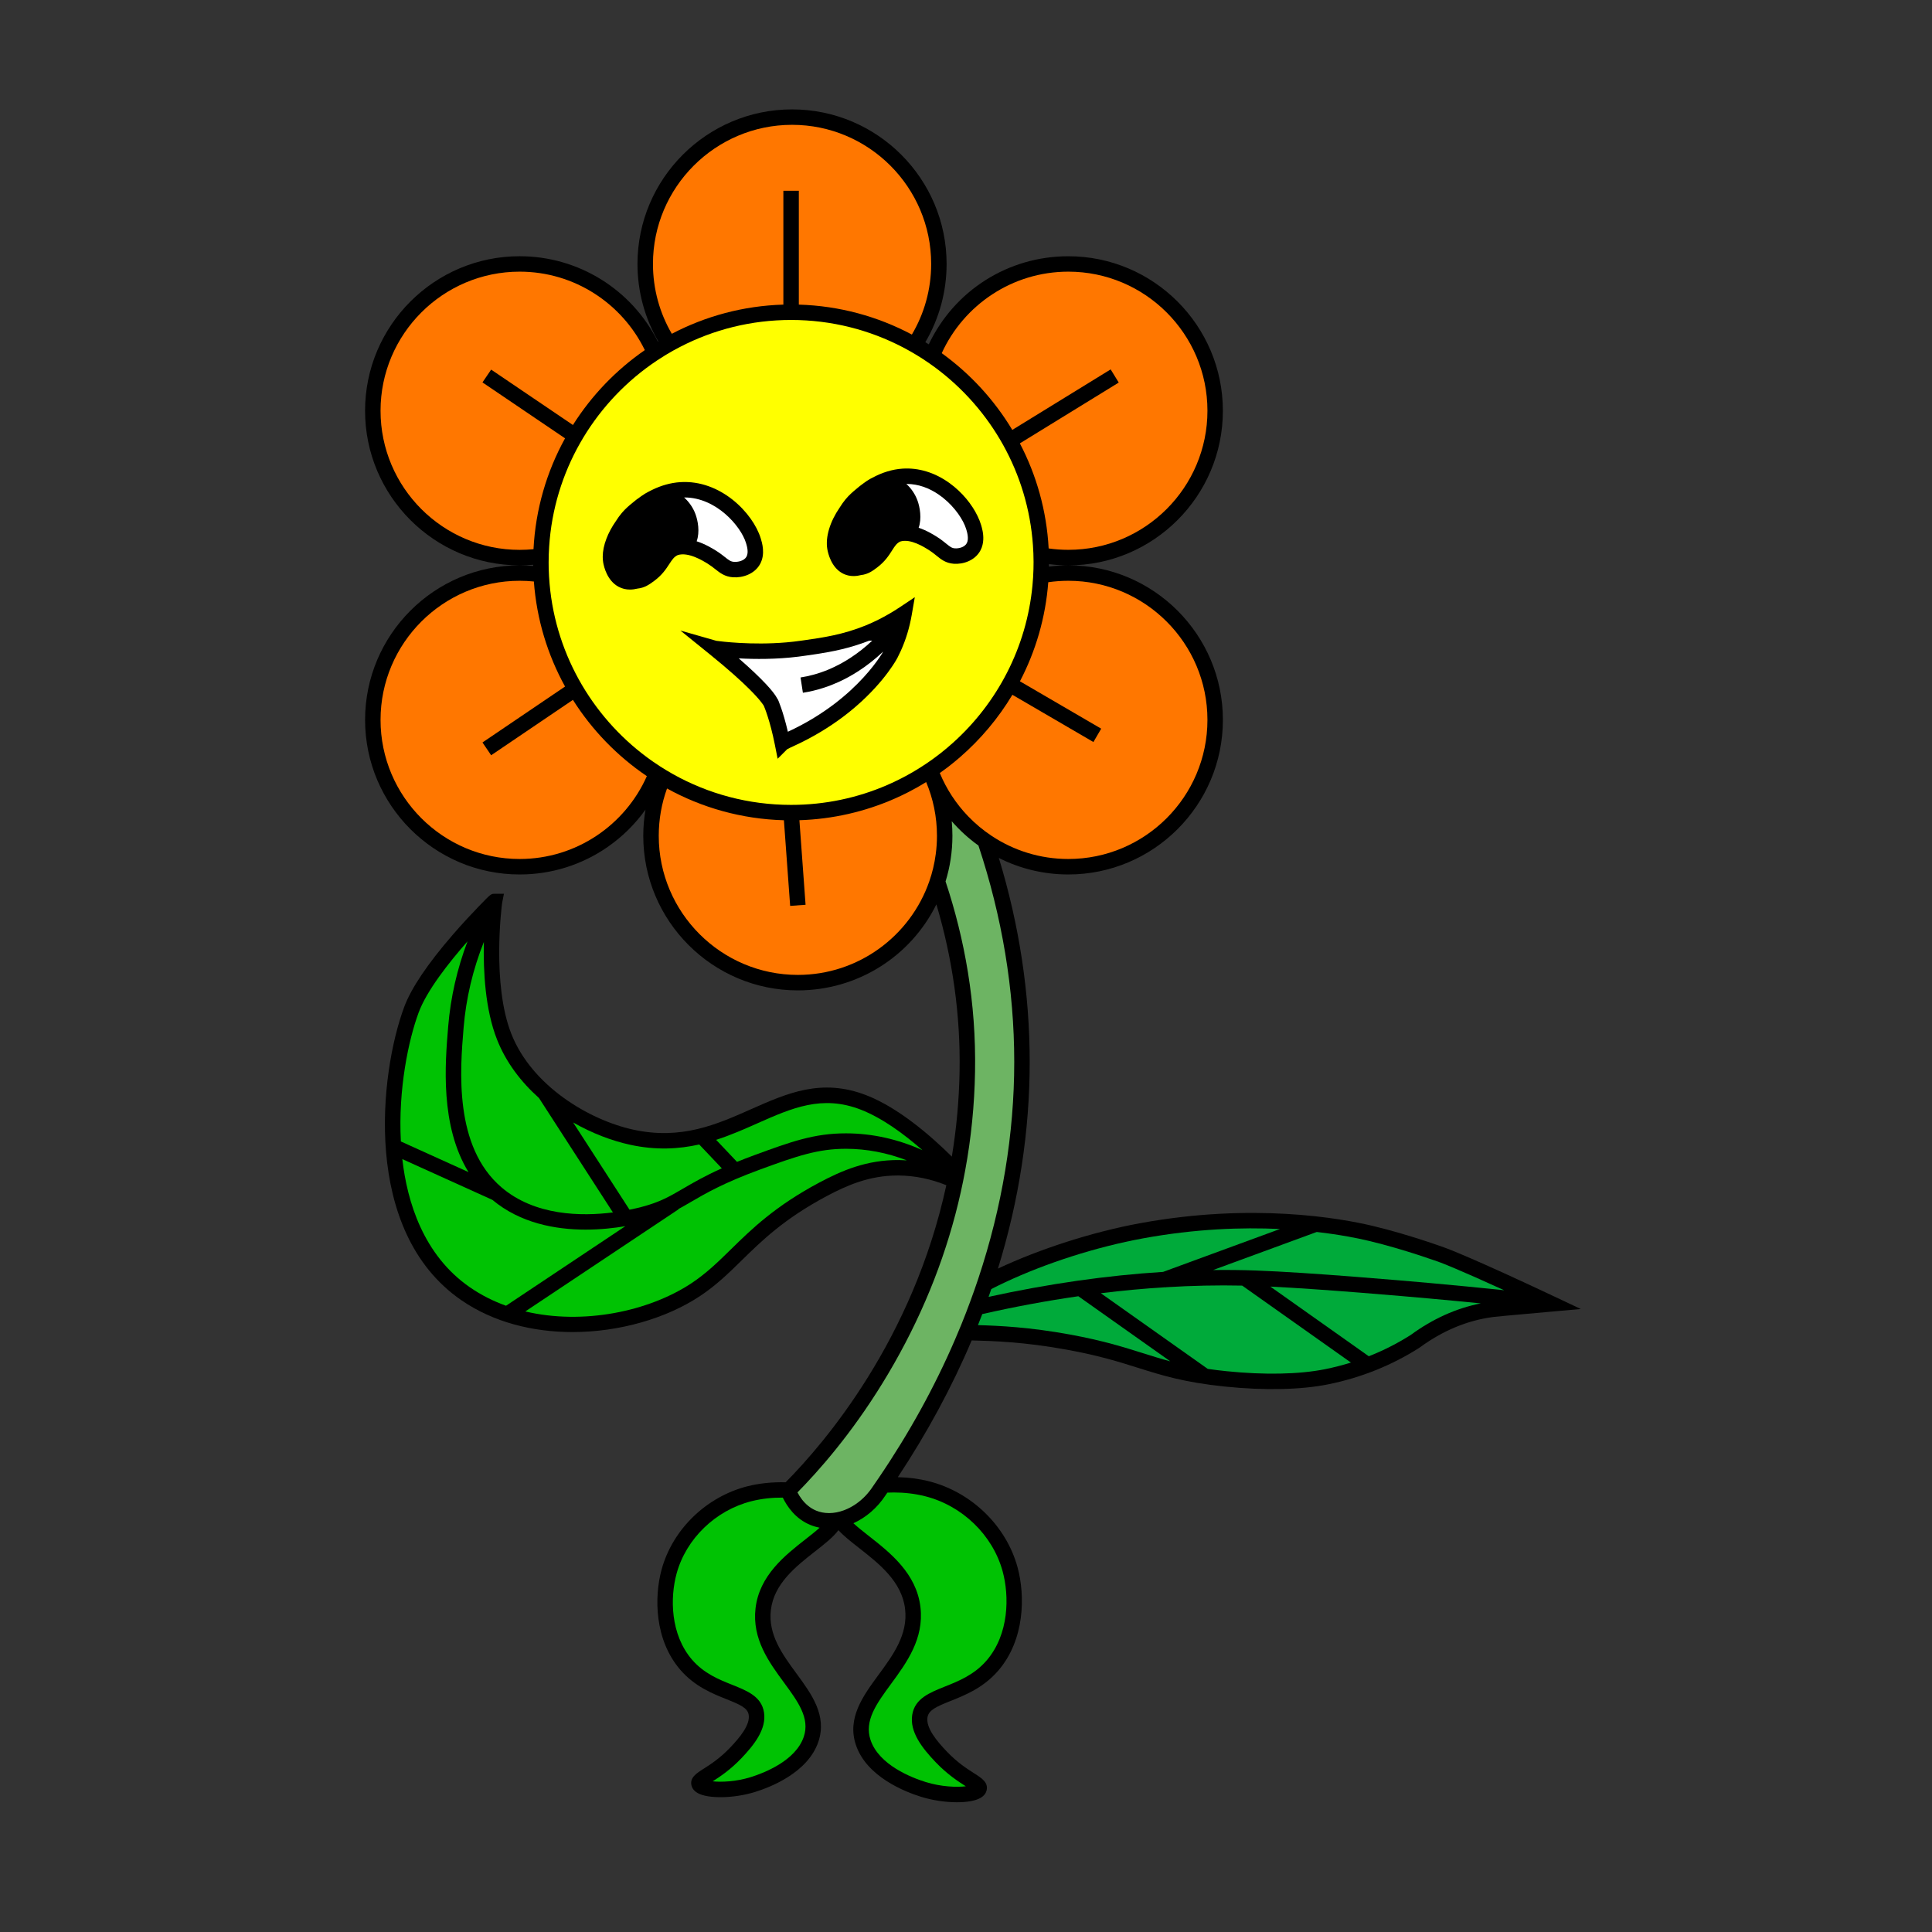 <?xml version="1.0" encoding="utf-8"?>
<!-- Generator: Adobe Illustrator 28.0.0, SVG Export Plug-In . SVG Version: 6.00 Build 0)  -->
<svg version="1.1" xmlns="http://www.w3.org/2000/svg" xmlns:xlink="http://www.w3.org/1999/xlink" x="0px" y="0px"
	 viewBox="0 0 1000 1000" style="enable-background:new 0 0 1000 1000;" xml:space="preserve">
<rect x="0" y="0" width="1000" height="1000" fill="#333333" stroke="none"/>
<style type="text/css">
	.st0{fill:#FFFFFF;}
	.st1{fill:#00AA3A;}
	.st2{fill:#FFFF00;}
	.st3{fill:#FF7700;}
	.st4{fill:#6DB463;}
	.st5{fill:#00C203;}
</style>
<g id="图层_1">
	<path d="M804.9,671.25c-42.3-19.97-55.83-25.01-56.39-25.21c-0.78-0.29-19.2-7.04-38.03-11.52c-16.74-3.99-61.98-12.1-120.32-1.4
		c-24.59,4.51-51.92,13.29-73.62,23.5c10.91-35.28,16.43-71.22,16.43-107c0-35.33-5.37-70.78-15.97-105.54
		c11.1,5.61,23.36,8.54,35.97,8.54c44.11,0,80-35.89,80-80s-35.89-80-80-80c-3.32,0-6.67,0.21-10.02,0.64
		c0.01-0.43,0.01-0.85,0.01-1.27c3.34,0.42,6.69,0.64,10,0.64c44.11,0,80-35.89,80-80s-35.89-80-80-80c-31.15,0-59,17.74-72.23,45.6
		c-0.59-0.37-1.18-0.74-1.78-1.11c7.22-12.26,11.01-26.17,11.01-40.5c0-44.11-35.89-80-80-80s-80,35.89-80,80
		c0,14.14,3.71,27.89,10.75,40.05c-0.07,0.04-0.14,0.09-0.21,0.13c-13.51-26.99-41.1-44.18-71.54-44.18c-44.11,0-80,35.89-80,80
		s35.89,80,80,80c2.32,0,4.66-0.1,7.01-0.31c0,0.21,0,0.41,0.01,0.62c-2.34-0.21-4.69-0.31-7.01-0.31c-44.11,0-80,35.89-80,80
		s35.89,80,80,80c16.41,0,32.18-4.94,45.61-14.28c7.64-5.32,14.22-11.84,19.53-19.28c-0.76,4.45-1.15,8.98-1.15,13.56
		c0,44.11,35.89,80,80,80c30.82,0,58.39-17.5,71.72-44.53c8.47,28.5,12.5,57.53,12,86.46c-0.26,14.76-1.6,29.56-4.01,44.11
		c-10.89-10.79-27.61-25.31-44.26-31.77c-23.14-8.99-40.93-1.08-59.78,7.28c-17.68,7.85-35.97,15.96-60.82,10.54
		c-22.96-5.01-52.51-22.66-63.13-49.56c-10.11-25.59-5.09-65.49-4.77-67.87l0.93-4.66h-4.88c-1.84,0-1.84,0-8.42,6.81
		c-3.12,3.22-7.9,8.29-12.97,14.14c-13.2,15.22-21.73,27.88-25.36,37.65c-12.67,34.08-22.14,116,29.47,151.68
		c16.78,11.6,37.29,16.57,57.66,16.57c24.36,0,48.51-7.11,65.81-18.52c8.51-5.61,14.96-11.93,21.78-18.61
		c10.3-10.09,21.97-21.52,43.89-33.2c10.45-5.57,22.13-10.71,36.75-10.71c0.22,0,0.43,0,0.65,0c8.31,0.09,16.57,1.78,24.6,5.03
		c-17.36,80.03-62.89,133.3-83.17,153.77c-6.76-0.19-13.69,0.52-19.71,2.04c-21.34,5.39-38.81,22.31-44.49,43.11
		c-3.9,14.27-3.7,36.43,9.69,51.92c7.45,8.62,16.56,12.26,23.88,15.19c7.16,2.86,10.92,4.52,11.5,8.07
		c0.85,5.25-4.67,11.83-9.57,16.97c-5.36,5.62-10.22,8.72-13.78,10.98c-3.72,2.37-7.24,4.61-6.25,8.66
		c0.27,1.11,1.04,2.68,3.17,3.89c5.46,3.09,18.83,2.84,29.8-0.57c8.04-2.5,27.32-10.03,32.71-26c4.58-13.58-3.53-24.63-11.37-35.32
		c-7.23-9.86-14.71-20.05-13.23-32.79c1.59-13.7,12.95-22.6,22.98-30.45c4.88-3.82,9.25-7.25,12-10.92
		c2.77,3.03,6.52,5.97,10.69,9.24c10.38,8.13,22.16,17.36,23.81,31.58c1.54,13.22-6.21,23.79-13.71,34
		c-8.09,11.02-16.45,22.42-11.74,36.39c5.55,16.45,25.44,24.22,33.73,26.8c6.02,1.87,12.74,2.82,18.56,2.82
		c5.11,0,9.52-0.73,12.14-2.22c2.16-1.22,2.94-2.81,3.21-3.93c1-4.1-2.6-6.39-6.4-8.81c-3.68-2.34-8.72-5.55-14.27-11.37
		c-5.09-5.34-10.82-12.17-9.93-17.66c0.6-3.74,4.73-5.56,11.97-8.45c7.56-3.02,16.96-6.78,24.64-15.67
		c13.81-15.98,14.01-38.84,9.99-53.57c-5.87-21.46-23.89-38.92-45.91-44.48c-4.97-1.26-10.48-1.97-16.04-2.11
		c15.2-22.96,28.04-46.73,38.22-70.78c10.83,0.28,27.1,0.74,49.48,4.84c16.57,3.03,26.8,6.26,36.71,9.38
		c12.22,3.85,23.76,7.49,44.83,9.66c20.42,2.1,39.41,1.7,53.48-1.14c16.95-3.42,32.81-9.77,47.14-18.88l0.22-0.15
		c11.89-8.74,24.66-14.06,37.93-15.81l0.39-0.05c1.52-0.19,5.02-0.53,30.43-2.8l14.67-1.31L804.9,671.25z"/>
</g>
<g id="图层_3">
	<g>
		<path d="M332.2,266.68c-1.97,1.72-3.82,3.67-5.5,5.8c-0.42,0.54-0.83,1.08-1.21,1.62c-3.77,6.07-6.43,14.58-3.52,19.08
			c1.36,2.1,4.14,3.58,6.61,3.56c0.73-0.22,1.45-0.5,2.14-0.79c4.19-1.77,5.93-4.48,7.94-7.61c2.02-3.15,4.31-6.7,9.09-8.43
			c0.04-0.02,0.08-0.04,0.12-0.05c1.78-0.79,3.13-0.99,4.03-1.14c0.14-0.02,0.33-0.05,0.46-0.08c0,0,0,0,0.01,0
			c1.43-1.49,1.48-6.05,0.1-9.76c-1.7-4.56-6-8.11-9.82-8.11h-0.07c-1.11,0.01-2.17,0.31-3.36,0.92c-0.03,0.01-0.07,0.03-0.1,0.05
			c-0.64,0.36-1.28,0.74-1.91,1.15c-0.12,0.08-0.24,0.16-0.37,0.25c-1.03,0.72-2.19,1.61-3.55,2.67
			C332.93,266.09,332.56,266.38,332.2,266.68z"/>
		<path class="st0" d="M359.97,266.09c1.24,3.33,2.37,9.23,0.62,14.08c4.46,1.42,8.17,3.72,9.95,4.81c1.96,1.22,3.46,2.4,4.67,3.36
			c2.21,1.75,3.06,2.36,4.75,2.48c1.92,0.14,5.23-0.47,6.45-2.73c1.2-2.23,0.15-5.64-0.3-7.1c-2.69-8.71-15.45-23.5-31.77-23.5
			h-0.25C356.63,259.76,358.72,262.72,359.97,266.09z"/>
		<path class="st0" d="M396.66,354.28c2.71,2.92,4.61,5.34,5.57,7.13c0.12,0.2,0.22,0.39,0.3,0.58l0.08-0.03
			c0.12,0.27,2.67,5.93,5.19,16.79c9.75-4.5,17.86-9.64,24.49-14.73c0.25-0.2,0.5-0.39,0.74-0.57c1.95-1.53,3.77-3.04,5.46-4.53
			c0.59-0.52,1.16-1.03,1.71-1.54c10.17-9.33,15.38-17.47,16.81-19.89c-0.02-0.03-0.03-0.05-0.05-0.07
			c-3.98,3.74-8.17,7.04-12.54,9.88c-3.37,2.19-6.82,4.09-10.34,5.69c-1.2,0.55-2.41,1.06-3.64,1.54h-0.01
			c-1.36,0.54-2.73,1.03-4.11,1.47c-3.52,1.15-7.11,2.01-10.74,2.57l-0.92-5.94l-0.3-1.97c2.24-0.35,4.47-0.82,6.68-1.43
			c2.7-0.73,5.38-1.66,8.01-2.77c3.75-1.59,7.43-3.54,11.01-5.87c3.97-2.58,7.78-5.58,11.4-8.98h-1.58
			c-10.04,3.95-19.22,5.71-27.22,6.93c-1.79,0.28-3.52,0.52-5.19,0.76l-1.93,0.27c-0.73,0.11-1.47,0.21-2.2,0.3
			c-11.36,1.43-22.61,1.36-30.96,0.9C388.3,345.91,393.15,350.51,396.66,354.28z"/>
		<path class="st1" d="M513.09,667.22c-0.45,1.34-0.92,2.68-1.4,4.01c0,0.01-0.01,0.01-0.01,0.02c31.01-6.78,61.23-11.1,90.34-12.92
			l60.49-22.2h-0.01c-19.63-0.93-43.8-0.12-70.9,4.85c-24,4.4-50.12,12.74-71.65,22.87C517.47,665.01,515.19,666.14,513.09,667.22z"
			/>
		<path class="st2" d="M284.24,282.98c-0.18,2.69-0.27,5.4-0.27,8.13v0.08c0,0.95,0.01,1.9,0.03,2.84c0.07,2.78,0.22,5.53,0.47,8.26
			c3.36,37.91,23.65,71.03,53.25,91.74c1.26,0.88,2.53,1.73,3.83,2.57c1.02,0.66,2.05,1.31,3.1,1.94c1.24,0.75,2.5,1.49,3.77,2.2
			c18.08,10.11,38.9,15.87,61.05,15.87c17.6,0,34.37-3.64,49.58-10.21c2.46-1.06,4.89-2.2,7.26-3.42c3.27-1.66,6.45-3.47,9.54-5.41
			c0.31-0.18,0.62-0.38,0.92-0.58c1.95-1.24,3.87-2.53,5.74-3.88c0.4-0.28,0.79-0.57,1.18-0.86c1.11-0.81,2.2-1.65,3.28-2.49
			c2.18-1.72,4.29-3.5,6.35-5.35c22.78-20.49,38.04-49.18,41.08-81.37c0.27-2.77,0.44-5.56,0.52-8.38c0.03-1.18,0.05-2.36,0.05-3.55
			v-0.54c-0.01-2.8-0.12-5.57-0.32-8.32c-2.62-37.48-21.78-70.48-50.21-91.73c-2.22-1.66-4.5-3.25-6.83-4.76
			c-1.02-0.66-2.05-1.31-3.09-1.94c-2.29-1.39-4.63-2.72-7.02-3.97c-17.36-9.09-37.11-14.24-58.03-14.24
			c-20.64,0-40.12,5-57.31,13.87c-2.4,1.23-4.75,2.54-7.05,3.92c-0.45,0.27-0.9,0.55-1.35,0.83c-2.33,1.43-4.62,2.95-6.85,4.53
			C306.97,210.06,286.72,244.15,284.24,282.98z M434.65,262.66c0.04-0.05,0.07-0.1,0.1-0.15c0.93-1.49,1.91-2.86,2.89-4.04
			c1.81-2.19,3.71-3.83,5.36-5.19c1.25-1.1,2.55-2.12,3.88-3.07c0.01-0.01,0.03-0.02,0.04-0.03c1.13-0.85,2.27-1.63,3.46-2.3
			c0.4-0.22,0.81-0.44,1.23-0.63c4.98-2.69,10.26-4.33,15.47-4.68c4.31-0.29,8.44,0.25,12.31,1.42c4.42,1.32,8.49,3.46,12.11,6.08
			c6.56,4.74,11.63,11.07,14.5,17.07c0.75,1.54,1.35,3.06,1.79,4.52c0.43,1.43,1.32,4.39,1.15,7.7c-0.09,1.79-0.49,3.68-1.44,5.49
			c-2.79,5.31-8.95,7.31-13.83,6.95c-4.17-0.31-6.62-2.3-8.98-4.22c-1.12-0.91-2.28-1.85-3.8-2.82c-2.41-1.53-9.7-6.16-14.95-4.46
			c-1.8,0.89-2.66,2.16-4.21,4.61c-1.61,2.53-3.61,5.69-7.66,8.77c-2.2,1.67-4.68,3.56-8.38,3.97c-1.16,0.3-2.48,0.52-3.89,0.52
			c-1.87,0-3.89-0.39-5.89-1.51c-5.74-3.21-7.34-10.36-7.7-12.47C427.17,277.95,429.55,270.08,434.65,262.66z M414.4,331.65
			l1.94-0.27c9.5-1.35,20.09-2.86,32.01-7.77c2.01-0.83,4.07-1.76,6.16-2.8c3.86-1.93,7.64-4.12,11.24-6.52l7.75-5.18l-1.59,9.18
			c-1.14,6.58-3.04,12.84-5.68,18.65c-0.54,1.19-1.11,2.37-1.71,3.53c-0.14,0.26-0.99,1.86-2.7,4.39
			c-2.51,3.74-6.89,9.52-13.54,15.98c-1.56,1.52-3.26,3.09-5.09,4.67c-0.44,0.38-0.88,0.77-1.34,1.15c-1.54,1.3-3.17,2.61-4.89,3.92
			c-7.13,5.43-15.84,10.88-26.33,15.67l-0.17,0.08c-1.21,0.52-2.27,1.07-3.05,1.5l-4.9,4.9l-1.46-7.34
			c-2.47-12.42-5.35-19.27-5.69-20.05c-0.1-0.19-0.51-0.87-1.53-2.15c-1.11-1.4-2.97-3.54-5.98-6.53
			c-4.19-4.18-10.62-10.03-20.4-17.94l-15.27-12.35l18.62,5.32c2.15,0.3,18.2,2.36,36.16,0.81
			C409.41,332.29,411.91,332.01,414.4,331.65z M352.05,249.56c20.91-1.37,37.66,16,41.7,29.07c0.68,2.21,2.5,8.08-0.3,13.26
			c-2.85,5.27-9.12,7.27-14.07,6.91c-4.23-0.3-6.73-2.28-9.14-4.19c-1.15-0.91-2.34-1.85-3.91-2.82
			c-2.49-1.55-10.03-6.21-15.53-4.48c-1.89,0.91-2.77,2.18-4.38,4.64c-1.65,2.53-3.7,5.69-7.85,8.76c-2.27,1.67-4.83,3.58-8.64,3.95
			c-1.16,0.29-2.47,0.5-3.86,0.5c-1.9,0-3.94-0.38-5.96-1.48c-5.87-3.19-7.52-10.35-7.89-12.47c-0.16-0.96-0.25-1.96-0.25-2.99
			c0-2.95,0.66-6.17,1.94-9.46c1.13-2.97,2.76-6.01,4.83-8.97c1.01-1.62,2.09-3.09,3.17-4.36c1.75-2.05,3.57-3.62,5.18-4.92
			c1.45-1.26,2.97-2.43,4.53-3.49c0.13-0.09,0.25-0.17,0.37-0.26c1.25-0.88,2.51-1.68,3.84-2.33c0.02-0.01,0.04-0.02,0.06-0.03
			c0.61-0.32,1.22-0.63,1.83-0.92C342.36,251.23,347.23,249.88,352.05,249.56z"/>
		<path d="M444.21,289.74c0,0,0.01,0,0.02,0c0.68-0.21,1.37-0.49,2.02-0.77c4.05-1.76,5.74-4.46,7.69-7.59
			c1.97-3.15,4.19-6.71,8.88-8.45c0.06-0.03,0.12-0.05,0.17-0.07c0.06-0.03,0.13-0.06,0.2-0.08c1.64-0.7,2.88-0.92,3.71-1.06
			c0.14-0.02,0.27-0.03,0.4-0.06c1.39-1.51,1.44-6.09,0.09-9.81c-1.65-4.54-5.79-8.08-9.45-8.08h-0.06
			c-0.93,0.01-1.83,0.24-2.82,0.71c-0.02,0.01-0.04,0.02-0.06,0.03c-0.94,0.52-1.87,1.09-2.78,1.71c-0.96,0.7-2.04,1.55-3.29,2.56
			c-0.34,0.28-0.69,0.55-1.03,0.84c-1.78,1.6-3.46,3.39-5,5.34c-0.54,0.69-1.06,1.38-1.54,2.09c-0.01,0.01-0.01,0.02-0.02,0.03
			c-3.67,6.09-6.26,14.62-3.42,19.14C439.23,288.28,441.85,289.74,444.21,289.74z"/>
		<path class="st3" d="M405.75,424.56c-21.88-0.6-42.46-6.49-60.5-16.43c-2.77,7.64-4.28,15.89-4.28,24.48c0,39.71,32.3,72,72,72
			c31.41,0,58.19-20.21,68-48.33c1.59-4.54,2.73-9.29,3.37-14.19c0.42-3.1,0.63-6.27,0.63-9.48c0-9.85-1.99-19.25-5.59-27.81
			c-3.04,1.88-6.15,3.64-9.35,5.27c-2.37,1.21-4.79,2.36-7.25,3.43c-15.1,6.6-31.64,10.49-49.01,11.04l3.19,43.77l-7.98,0.58
			L405.75,424.56z"/>
		<path class="st4" d="M506.4,661.69c12.27-36.91,18.57-74.61,18.57-112.08c0-37.43-6.29-75.09-18.53-111.96
			c-5.08-3.64-9.72-7.87-13.82-12.58c0.23,2.48,0.35,5,0.35,7.54c0,8.22-1.24,16.15-3.55,23.62c9.91,29.83,15.89,62.77,15.26,98.45
			c-0.3,17.29-2,34.34-5.1,51.11c-0.68,3.75-1.44,7.48-2.27,11.2c-6.83,30.7-18.36,60.4-34.52,88.79
			c-15.9,27.94-32.94,48.72-46.01,62.53c-1.38,1.47-2.72,2.85-4.01,4.16c0.59,1.13,1.34,2.36,2.27,3.57
			c1.77,2.31,4.2,4.55,7.44,5.87c2.01,0.82,4.16,1.23,6.36,1.25c0.15,0.01,0.29,0.01,0.43,0.01c2.46-0.02,4.98-0.51,7.45-1.42
			c0.18-0.06,0.36-0.13,0.54-0.21c3.82-1.49,7.52-3.97,10.68-7.28c1.38-1.46,2.67-3.07,3.82-4.83l0.07-0.1c1-1.44,2-2.89,2.98-4.34
			c15.74-23.15,28.93-47.09,39.46-71.53c1.13-2.6,2.23-5.21,3.29-7.83c1.66-4.1,3.26-8.21,4.76-12.33
			C503.76,669.44,505.11,665.57,506.4,661.69z"/>
		<path class="st5" d="M518.95,813.27c-5.12-18.72-20.88-33.97-40.15-38.83c-5.34-1.35-10.88-1.94-16.11-1.94
			c-1.15,0-2.28,0.03-3.39,0.08c-0.28,0.42-0.58,0.85-0.87,1.27c-4.39,6.71-10.32,11.7-16.72,14.57c2.21,2.06,5.02,4.26,7.89,6.52
			c11.05,8.65,24.79,19.42,26.83,36.96c1.9,16.34-7.19,28.73-15.21,39.66c-7.51,10.23-13.99,19.06-10.61,29.1
			c4.37,12.96,21.4,19.51,28.53,21.72c8.09,2.51,16.14,2.76,20.76,2.2c-3.8-2.42-9.51-6.08-15.69-12.56
			c-6.76-7.09-13.48-15.54-12.04-24.45c1.35-8.39,8.9-11.41,16.9-14.61c7.1-2.83,15.15-6.05,21.56-13.46
			C522.38,845.9,522.46,826.1,518.95,813.27z"/>
		<path class="st1" d="M699.24,705.26l-56.28-39.83c-12.83-0.27-25.93,0.01-39.27,0.82l-0.34,0.12l-0.04-0.1
			c-11.02,0.67-22.2,1.7-33.53,3.1l55.34,39.16h0.01c2.97,0.44,6.16,0.83,9.64,1.19c19.64,2.02,37.78,1.65,51.08-1.03
			C690.4,707.77,694.86,706.63,699.24,705.26L699.24,705.26z"/>
		<path class="st3" d="M409.97,64.61c-39.7,0-72,32.3-72,72c0,13.17,3.55,25.53,9.76,36.16c17.36-9.1,36.96-14.49,57.74-15.1V98.74
			h8v58.93c0,0,0,0,0,0c21.09,0.62,40.96,6.16,58.51,15.5c6.35-10.72,9.99-23.22,9.99-36.56C481.97,96.91,449.67,64.61,409.97,64.61
			z"/>
		<path class="st0" d="M474.91,259.12c1.2,3.33,2.3,9.22,0.58,14.06c4.35,1.43,7.96,3.73,9.69,4.83c1.92,1.22,3.38,2.41,4.55,3.36
			c2.13,1.73,2.95,2.34,4.54,2.45c1.83,0.14,4.98-0.47,6.15-2.69c1.18-2.26,0.15-5.7-0.29-7.17c-0.19-0.63-0.43-1.29-0.72-1.98
			c-2.17-5.13-7.07-11.6-13.7-16.1c-4.71-3.2-10.3-5.39-16.39-5.39h-0.19C471.63,252.76,473.68,255.73,474.91,259.12z"/>
		<path class="st5" d="M405.17,775.16c-5.24-0.05-10.84,0.51-16.24,1.87c-9.29,2.35-17.74,7.2-24.48,13.72
			c-6.75,6.52-11.78,14.71-14.25,23.75c-3.38,12.37-3.31,31.46,8.02,44.58c6.17,7.14,13.94,10.25,20.8,12.99
			c7.76,3.1,15.1,6.03,16.42,14.22c1.4,8.68-5.12,16.88-11.68,23.76c-5.82,6.1-11.2,9.62-14.88,11.96
			c4.51,0.48,12.08,0.2,19.66-2.16c6.86-2.13,23.29-8.44,27.5-20.92c3.25-9.64-3.01-18.16-10.25-28.03
			c-7.77-10.58-16.57-22.58-14.73-38.44c1.98-17.02,15.29-27.45,25.99-35.83c2.59-2.03,5.13-4.01,7.19-5.89
			c-1.62-0.32-3.22-0.78-4.78-1.42C411.72,786.16,407.39,779.74,405.17,775.16z"/>
		<path class="st5" d="M331.96,624.74c9.51-2.47,14.58-5.42,21.59-9.52c5.12-2.98,11.05-6.45,20.06-10.5l-11.69-12.34c0,0,0,0,0,0
			c-10.61,2.39-22.36,3.07-35.8,0.14c-9.48-2.07-19.71-5.95-29.44-11.52h-0.01l29.17,45.14
			C328.33,625.64,330.42,625.14,331.96,624.74z"/>
		<path class="st5" d="M243.24,666.32c5.8,4.01,12.08,7.16,18.67,9.53l61.77-41.18c-5.71,0.96-12.81,1.78-20.55,1.78
			c-15.63,0-33.82-3.33-48.26-15.39l-46.63-21.11c0,0,0,0,0,0C210.74,621.94,219.05,649.6,243.24,666.32z"/>
		<path class="st5" d="M357.77,664.28c7.86-5.19,14.04-11.24,20.59-17.66c10.68-10.46,22.79-22.32,45.73-34.54
			c11.54-6.14,24.51-11.79,41.24-11.64c1.33,0.02,2.66,0.07,4,0.16c0.01-0.01,0.02,0,0.02,0c0,0,0,0,0,0
			c-10.26-3.95-20.76-5.96-31.39-5.99c-14.52-0.01-25.27,3.67-44.61,10.76c-18.87,6.92-28.24,12.38-35.76,16.77
			c-2.24,1.31-4.34,2.53-6.48,3.68l0.08,0.13L271.9,678.8C301.84,685.89,335.73,678.81,357.77,664.28z"/>
		<path class="st3" d="M268.97,444.61c29.34,0,54.64-17.64,65.84-42.88c-15.31-10.36-28.37-23.82-38.26-39.47c0,0,0,0,0-0.01
			l-42.33,28.67l-4.49-6.62l42.74-28.95c0,0,0,0,0,0c-9.02-16.35-14.7-34.78-16.14-54.37c-2.42-0.24-4.88-0.37-7.36-0.37
			c-39.7,0-72,32.3-72,72C196.97,412.32,229.27,444.61,268.97,444.61z"/>
		<path class="st5" d="M242.49,606.67c-14.76-24.06-12.1-56.27-10.53-75.1l0.02-0.29c1.25-15.07,4.62-29.81,10.01-44.05
			c-0.01,0.01-0.02,0.02-0.02,0.03c-9.81,11.16-21.08,25.52-25.25,36.75c-5.27,14.18-10.68,39.81-9.23,66.81L242.49,606.67z"/>
		<path class="st1" d="M591.53,700.39c4.78,1.5,9.3,2.93,14.22,4.23l-47.6-33.69c-16.31,2.35-32.9,5.42-49.73,9.24
			c-0.73,1.91-1.47,3.81-2.23,5.71c11,0.32,26.71,1.04,47.68,4.88C570.92,693.89,581.87,697.34,591.53,700.39z"/>
		<path class="st1" d="M778.57,667.83c-0.01-0.01-0.01-0.01-0.02,0l-0.01-0.01c-24.11-11.03-32.69-14.24-32.8-14.28
			c-0.18-0.06-18.76-6.88-37.12-11.24c-5.76-1.37-15.01-3.25-27.08-4.63h-0.01c0,0,0,0,0,0l-53.66,19.7
			c7.5-0.09,14.92-0.02,22.25,0.25c27.53,0.99,76.06,5.23,90.28,6.5C753.11,665.26,765.89,666.51,778.57,667.83
			C778.57,667.83,778.57,667.83,778.57,667.83z"/>
		<path class="st1" d="M730.17,690.98c11.41-8.36,23.58-13.85,36.29-16.35c-8.92-0.89-17.87-1.74-26.78-2.54
			c-12.92-1.16-54.24-4.77-82.15-6.15l50.96,36.06C716.05,699.02,723.3,695.34,730.17,690.98z"/>
		<path class="st5" d="M250.45,487.53c-5.71,14.33-9.23,29.2-10.49,44.42l-0.02,0.29c-1.78,21.39-5.09,61.21,19.64,82.34
			c17.29,14.77,41.38,15.05,57.66,12.97l-38.27-59.23h0c-9.27-8.27-17.03-18.4-21.7-30.24C251.11,522.53,250.1,502.54,250.45,487.53
			C250.45,487.53,250.45,487.53,250.45,487.53z"/>
		<path class="st5" d="M390.59,597.86c18.54-6.79,30.75-11.29,47.39-11.24c13.44,0.03,26.65,2.96,39.45,8.7
			c-0.01-0.01-0.02-0.02-0.03-0.03l-0.01-0.01c-9.4-8.25-20.7-16.59-31.86-20.93c-20.03-7.77-35.6-0.86-53.64,7.14
			c-6.67,2.96-13.66,6.06-21.22,8.49c0,0,0,0,0,0l10.8,11.4C384.25,600.24,387.28,599.07,390.59,597.86z"/>
		<path class="st3" d="M552.97,140.61c-29.07,0-54.18,17.32-65.53,42.19c14.7,10.62,27.16,24.14,36.52,39.72c0,0,0,0,0,0
			l50.91-31.32l4.19,6.81l-51.18,31.48v0c8.59,16.43,13.85,34.85,14.9,54.38c3.33,0.48,6.73,0.72,10.19,0.72c39.7,0,72-32.29,72-72
			C624.97,172.91,592.67,140.61,552.97,140.61z"/>
		<path class="st3" d="M524.01,359.62c-7.28,12.14-16.45,23.04-27.1,32.29c-2.09,1.82-4.24,3.57-6.45,5.27
			c-1.32,1-2.66,1.99-4.02,2.95c3.45,8.33,8.43,15.88,14.58,22.29c3.71,3.86,7.83,7.31,12.3,10.26
			c11.38,7.54,25.01,11.93,39.65,11.93c39.7,0,72-32.29,72-72c0-39.7-32.3-72-72-72c-3.53,0-7,0.25-10.39,0.75
			c-1.4,18.38-6.54,35.72-14.66,51.28l42.06,24.52l-4.03,6.91L524.01,359.62z"/>
		<path class="st3" d="M268.97,140.61c-39.7,0-72,32.3-72,72c0,39.71,32.3,72,72,72c2.42,0,4.81-0.12,7.17-0.35
			c1.06-20.72,6.85-40.2,16.33-57.38c0,0,0,0,0,0l-42.74-28.95l4.49-6.62l42.33,28.67c0,0,0,0,0-0.01
			c9.66-15.29,22.35-28.49,37.21-38.76C322.07,157.2,297.42,140.61,268.97,140.61z"/>
	</g>
</g>
</svg>
